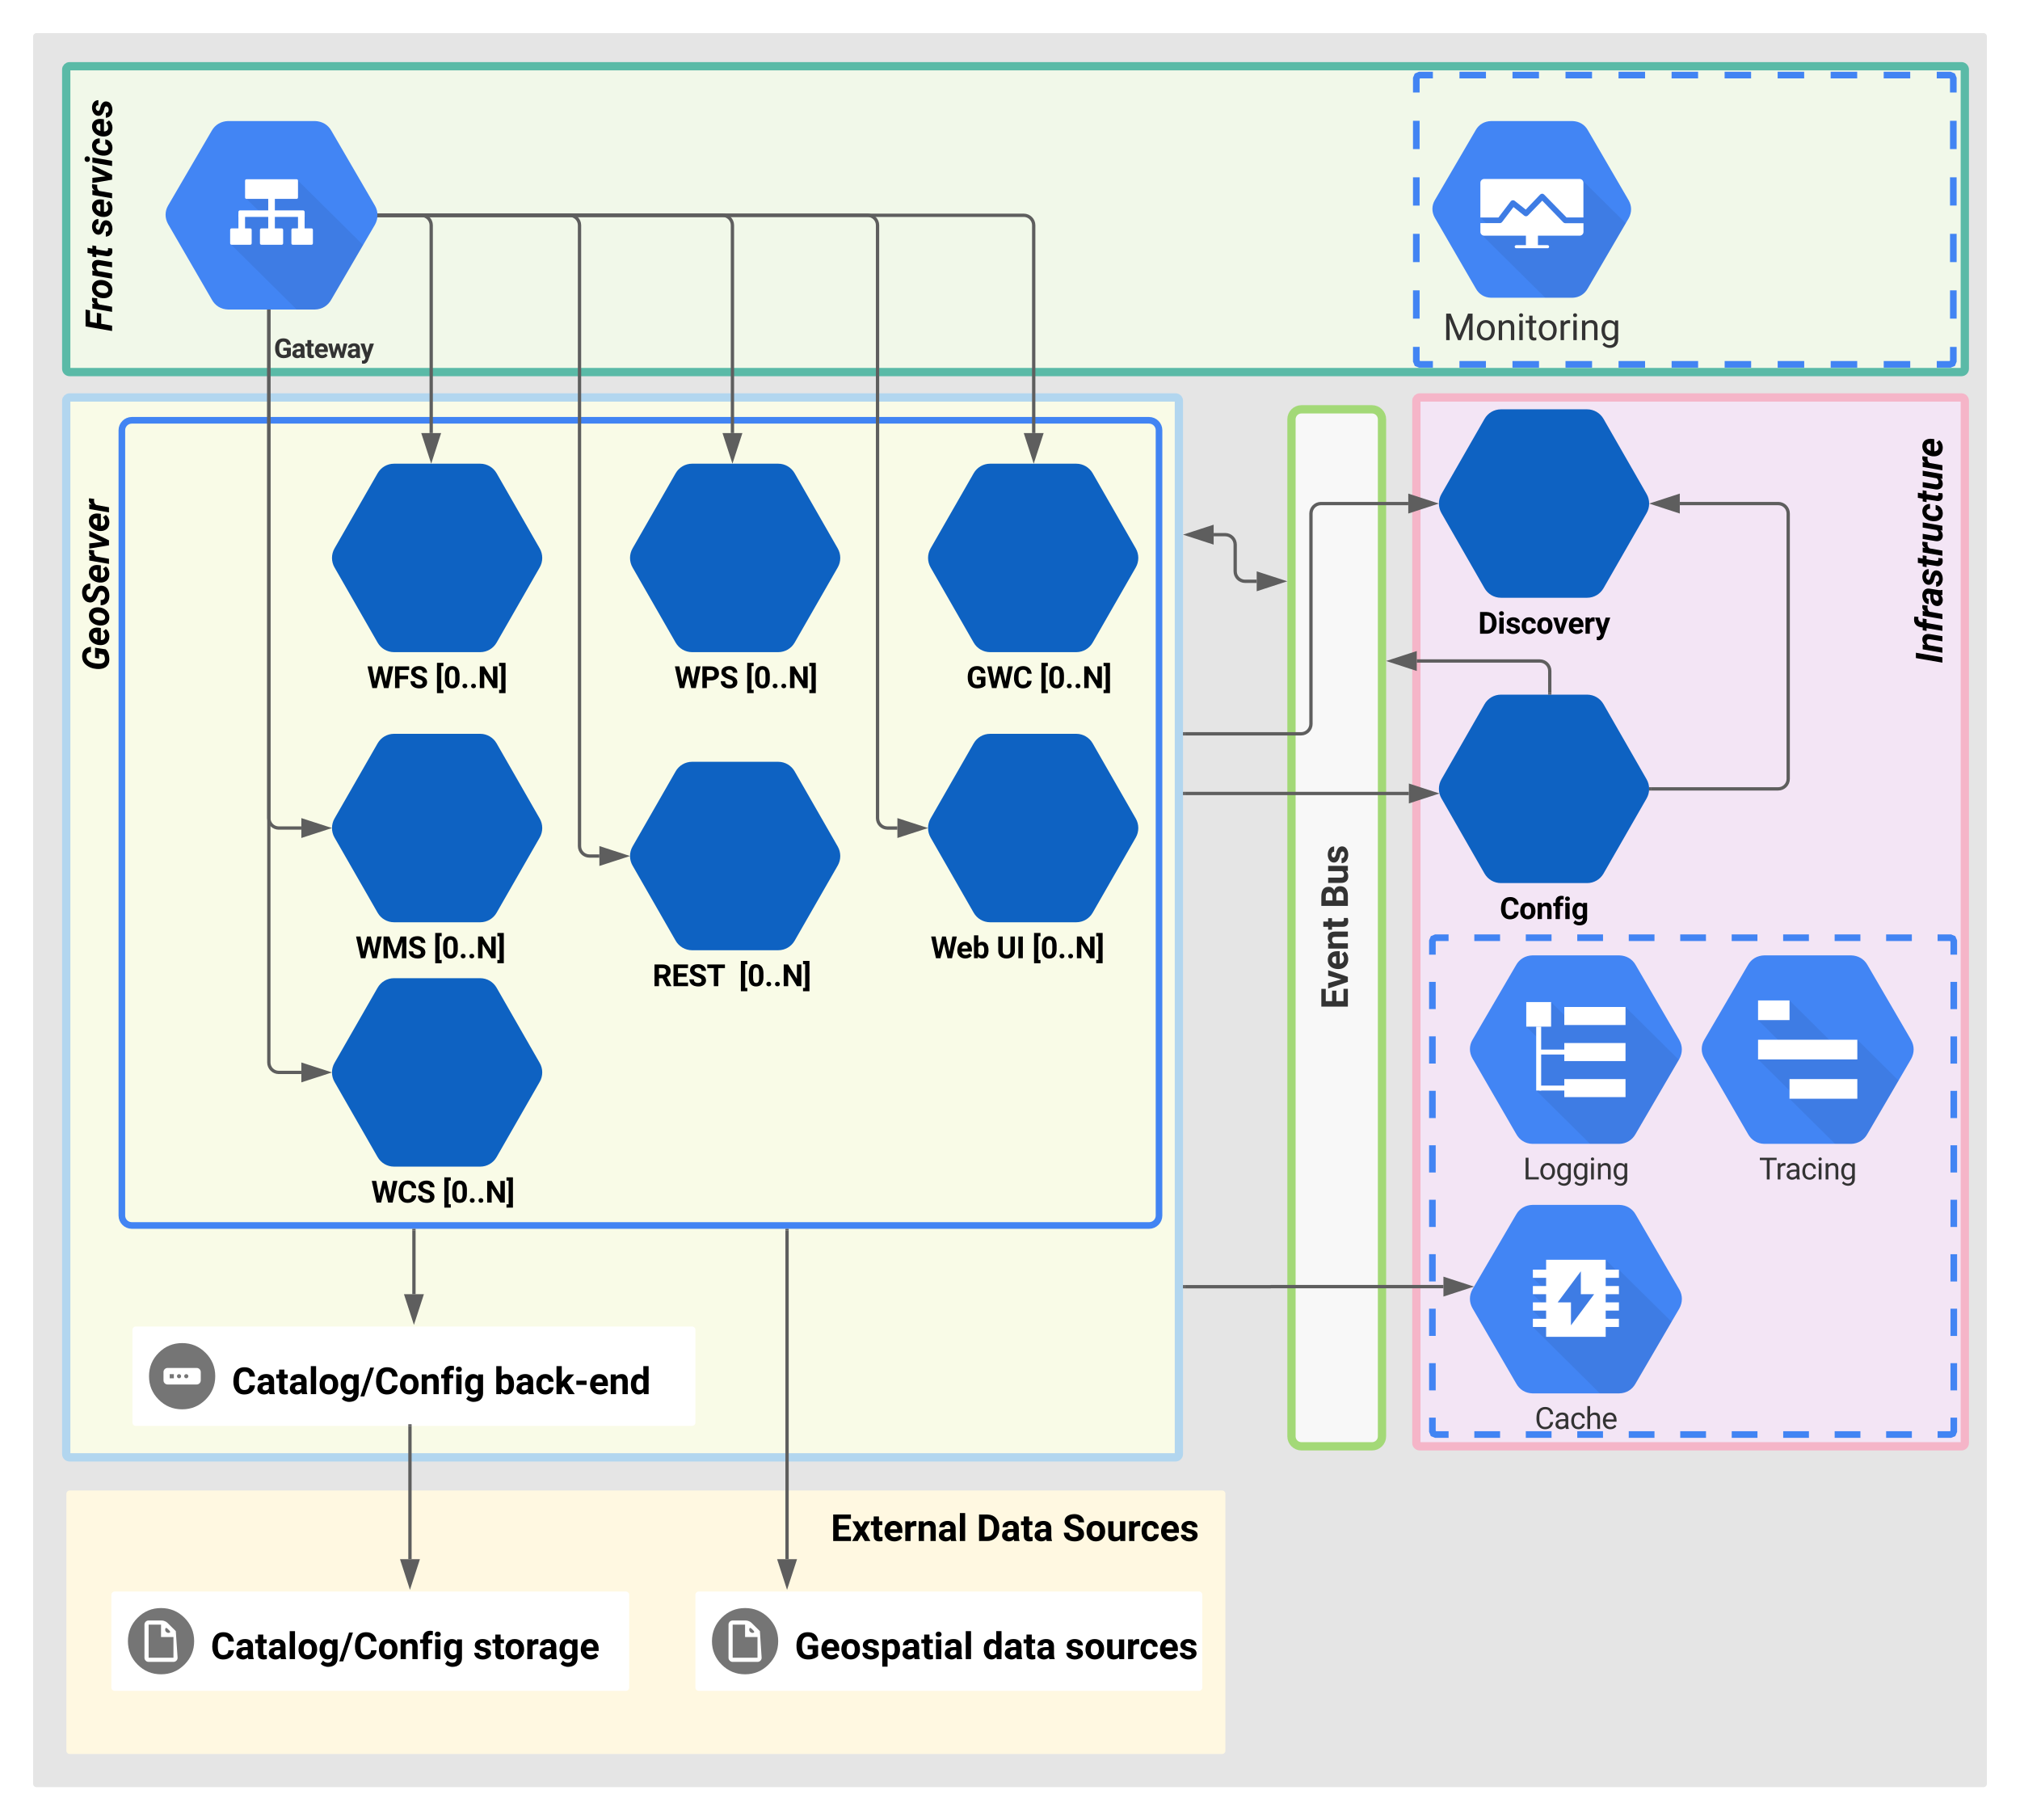 <svg xmlns="http://www.w3.org/2000/svg" xmlns:xlink="http://www.w3.org/1999/xlink" xmlns:lucid="lucid" width="1220" height="1099.13"><g transform="translate(20 19.126)" lucid:page-tab-id="0_0"><path d="M0 2.87c0-1.1.9-2 2-2h1176c1.1 0 2 .9 2 2V1058c0 1.1-.9 2-2 2H2c-1.1 0-2-.9-2-2z" fill="#e5e5e5"/><path d="M835.43 222.87c0-1.1.9-2 2-2h327.24c1.1 0 2 .9 2 2V852.2c0 1.1-.9 2-2 2H837.43c-1.1 0-2-.9-2-2z" stroke="#f5b5c8" stroke-width="5" fill="#f3e5f5"/><path d="M1125.32 232.67c0-3.32 2.68-6 6-6h29.35c3.3 0 6 2.68 6 6v161.65c0 3.32-2.7 6-6 6h-29.35c-3.32 0-6-2.68-6-6z" fill="#fff" fill-opacity="0"/><use xlink:href="#a" transform="matrix(-1.8369701987210297e-16,-1,1,-1.8369701987210297e-16,1130.316,395.323) translate(13.878 22.822)"/><path d="M20 22.87c0-1.1.9-2 2-2h1142.67c1.1 0 2 .9 2 2v180.67c0 1.1-.9 2-2 2H22c-1.1 0-2-.9-2-2z" stroke="#5abaa7" stroke-width="5" fill="#f1f8e9"/><path d="M835.43 28.2c0-1.1.9-2 2-2h320.32c1.1 0 2 .9 2 2v170.67c0 1.1-.9 2-2 2H837.43c-1.1 0-2-.9-2-2z" fill="#fff" fill-opacity="0"/><path d="M861.46 26.2h16m16.03 0h16m16.02 0h16.02m16 0h16.03m16.02 0h16m16.02 0h16m16.03 0h16.02m16 0h16.03m16 0h16.03m16.02 0h8l1.42.6.58 1.4v8.54m0 17.07v17.07m0 17.07V105m0 17.07v17.07m0 17.07v17.07m0 17.07v8.53l-.58 1.42-1.42.57h-8m-16.02 0h-16.02m-16 0h-16.02m-16 0h-16.03m-16.02 0h-16m-16.03 0h-16m-16.03 0h-16.02m-16 0H925.5m-16 0h-16.03m-16.03 0h-16m-16.03 0h-8l-1.42-.58-.6-1.43v-8.53m0-17.07V156.2m0-17.06v-17.07m0-17.06V87.95m0-17.07V53.8m0-17.06V28.2l.6-1.4 1.4-.6h8.02" stroke="#4284f3" stroke-width="4" fill="none"/><path d="M963.68 101.88l-24.72-42.46c-1.92-3.4-5.28-5.33-9.24-5.44h-49.2c-3.96.1-7.32 2.03-9.24 5.44l-24.72 42.35c-1.92 3.3-1.92 7.15 0 10.56L871.28 155c1.92 3.52 5.16 5.55 9.24 5.66h49.2c3.96-.1 7.32-2.14 9.24-5.66l24.72-42.35c1.92-3.52 1.92-7.36 0-10.77z" stroke="#000" stroke-opacity="0" fill="#4285f4"/><path d="M935.63 89.68L891.3 97.9l-17.2 14.27 5.63 5.6-5.1 4.62 38.62 38.23h16.5c3.95-.14 7.3-2.13 9.22-5.6l22.9-39.38z" stroke="#000" stroke-opacity="0" fill-opacity=".07"/><path d="M914.67 130.77h-18.93c-.52 0-.93-.42-.93-.93 0-.5.42-.93.94-.93h18.93c.52 0 .93.43.93.94 0 .5-.4.93-.93.93z" stroke="#000" stroke-opacity="0" fill="#fff"/><path d="M901.6 121.7h7.25v8.13h-7.25v-8.14z" stroke="#000" stroke-opacity="0" fill="#fff"/><path d="M925.4 115.66c-.5 0-.87-.17-1.25-.53l-12.7-13.08-8.6 8.9c-.6.65-1.6.7-2.3.14l-6.46-5.17-6.86 9c-.38.45-.8.68-1.37.68H874.1v5.3c0 1.27 1.06 2.28 2.3 2.28h57.65c1.24 0 2.3-1 2.3-2.28v-5.24z" stroke="#000" stroke-opacity="0" fill="#fff"/><path d="M885 112.2l7.4-9.74c.57-.75 1.62-.9 2.43-.33v.02l6.66 5.28 8.65-9.04c.37-.36.8-.55 1.24-.55.5 0 .92.2 1.24.54l13.5 13.8h10.2V91.22c0-1.25-1.05-2.28-2.3-2.28h-57.63c-1.24 0-2.3 1.03-2.3 2.28v20.98z" stroke="#000" stroke-opacity="0" fill="#fff"/><use xlink:href="#b" transform="matrix(1,0,0,1,845.117,165.657) translate(6.457 20.616)"/><path d="M206.46 105.07l-26.36-45.3c-2.05-3.63-5.64-5.68-9.86-5.8h-52.48c-4.22.12-7.8 2.17-9.86 5.8l-26.36 45.2c-2.05 3.5-2.05 7.6 0 11.25l26.36 45.52c2.05 3.75 5.5 5.92 9.86 6.03h52.48c4.22-.1 7.8-2.28 9.86-6.03l26.36-45.18c2.05-3.75 2.05-7.85 0-11.5z" stroke="#000" stroke-opacity="0" fill="#4285f4"/><path d="M159.64 89.56L134.4 97.3l-5.83 3.36 8.47 8.3-11.5.7.23 10.7-6.4 7.98 39.8 39.4h11.1c4.23-.16 7.82-2.27 9.9-6.02l19.1-32.9z" stroke="#000" stroke-opacity="0" fill-opacity=".07"/><path d="M142 99.98h4v21.5h-4V100zM124.94 109.87H128v12.86h-4V110.8c0-.52.43-.93.94-.93zM159.98 109.87h3.07c.5 0 .93.4.93.93v11.93h-4v-12.86z" stroke="#000" stroke-opacity="0" fill="#fff"/><path d="M125 107.9H163c.56 0 1 .43 1 .98v2.97H124v-2.97c0-.55.45-1 1-1zM128.97 89.1h30.05c.64 0 .96.32.96.96V100c0 .65-.32.97-.96.97h-30.05c-.64 0-.96-.32-.96-.96v-9.94c0-.64.33-.96.97-.96zM120 118.77h11.03c.65 0 .97.33.97.97v7.96c0 .64-.32.97-.97.97H120c-.66 0-1-.33-1-.97v-7.96c0-.64.34-.97 1-.97zM156.96 118.77H168c.65 0 .98.33.98.97v7.96c0 .64-.33.97-.98.97h-11.04c-.65 0-.97-.33-.97-.97v-7.96c0-.64.3-.97.96-.97zM138 118.77H150c.67 0 1 .34 1 1v7.9c0 .66-.33 1-1 1H138c-.66 0-1-.34-1-1v-7.9c0-.66.34-1 1-1z" stroke="#000" stroke-opacity="0" fill="#fff"/><use xlink:href="#c" transform="matrix(1,0,0,1,80,172.769) translate(61.531 20.616)"/><use xlink:href="#d" transform="matrix(1,0,0,1,80,172.769) translate(65.404 20.616)"/><path d="M20 222.87c0-1.1.9-2 2-2h668c1.1 0 2 .9 2 2v636c0 1.1-.9 2-2 2H22c-1.1 0-2-.9-2-2z" stroke="#b2d6ef" stroke-width="5" fill="#f9fbe7"/><path d="M20 226.87c0-3.3 2.7-6 6-6h14.15c3.3 0 6 2.7 6 6v214.78c0 3.3-2.7 6-6 6H26c-3.3 0-6-2.7-6-6z" stroke="#000" stroke-opacity="0" stroke-width="3" fill="#fff" fill-opacity="0"/><use xlink:href="#e" transform="matrix(-1.8369701987210297e-16,-1,1,-1.8369701987210297e-16,25,442.646) translate(56.619 20.822)"/><path d="M53.6 240.66c0-3.3 2.7-6 6-6H674c3.3 0 6 2.7 6 6v474.2c0 3.33-2.7 6-6 6H59.6c-3.3 0-6-2.67-6-6z" stroke="#4284f3" stroke-width="4" fill-opacity="0"/><path d="M208.96 110.87H324c3.3 0 6 2.7 6 6v374.9c0 3.3 2.7 6 6 6h6" stroke="#5e5e5e" stroke-width="2" fill="none"/><path d="M208.98 111.87h-1.13l.15-1.37-.1-.63h1.08z" fill="#5e5e5e"/><path d="M357.28 497.77L343 502.4v-9.27z" stroke="#5e5e5e" stroke-width="2" fill="#5e5e5e"/><path d="M760 234.04c0-3.3 2.7-6 6-6h42.67c3.3 0 6 2.7 6 6V848.2c0 3.32-2.7 6-6 6H766c-3.3 0-6-2.68-6-6z" stroke="#a3d977" stroke-width="5" fill="#fff" fill-opacity=".75"/><use xlink:href="#f" transform="matrix(-1.8369701987210297e-16,-1,1,-1.8369701987210297e-16,765,849.208) translate(259.075 29.054)"/><use xlink:href="#g" transform="matrix(-1.8369701987210297e-16,-1,1,-1.8369701987210297e-16,765,849.208) translate(319.882 29.054)"/><path d="M20 26.87c0-3.3 2.7-6 6-6h28c3.3 0 6 2.7 6 6v168c0 3.32-2.7 6-6 6H26c-3.3 0-6-2.68-6-6z" stroke="#000" stroke-opacity="0" stroke-width="3" fill="#fff" fill-opacity="0"/><use xlink:href="#h" transform="matrix(-1.8369701987210297e-16,-1,1,-1.8369701987210297e-16,25,195.874) translate(14.899 22.697)"/><use xlink:href="#i" transform="matrix(-1.8369701987210297e-16,-1,1,-1.8369701987210297e-16,25,195.874) translate(72.03 22.697)"/><path d="M230 723.87v38.5" stroke="#5e5e5e" stroke-width="2" fill="none"/><path d="M231 723.9h-2v-1.03h2z" fill="#5e5e5e"/><path d="M230 777.64l-4.64-14.27h9.28z" stroke="#5e5e5e" stroke-width="2" fill="#5e5e5e"/><path d="M182.04 323.52c-2.04-3.55-2.04-7.95 0-11.5l26.03-45.4c2.04-3.55 5.8-5.75 9.88-5.75h52.1c4.08 0 7.83 2.2 9.88 5.75l26.03 45.4c2.04 3.55 2.04 7.95 0 11.5l-26.03 45.4c-2.04 3.55-5.8 5.74-9.88 5.74h-52.1c-4.08 0-7.84-2.2-9.88-5.74zm0 0" fill="#0e62c2"/><use xlink:href="#j" transform="matrix(1,0,0,1,180,379.664) translate(21.676 16.699)"/><use xlink:href="#k" transform="matrix(1,0,0,1,180,379.664) translate(62.827 16.699)"/><path d="M182.04 486.62c-2.04-3.55-2.04-7.94 0-11.5l26.03-45.4c2.04-3.54 5.8-5.74 9.88-5.74h52.1c4.08 0 7.83 2.2 9.88 5.75l26.03 45.4c2.04 3.55 2.04 7.94 0 11.5l-26.03 45.4c-2.04 3.54-5.8 5.74-9.88 5.74h-52.1c-4.08 0-7.84-2.2-9.88-5.75zm0 0" fill="#0e62c2"/><use xlink:href="#l" transform="matrix(1,0,0,1,180,542.769) translate(14.723 16.699)"/><use xlink:href="#k" transform="matrix(1,0,0,1,180,542.769) translate(61.78 16.699)"/><path d="M182.04 634.18c-2.04-3.55-2.04-7.94 0-11.5l26.03-45.4c2.04-3.54 5.8-5.74 9.88-5.74h52.1c4.08 0 7.83 2.2 9.88 5.75l26.03 45.4c2.04 3.54 2.04 7.93 0 11.48l-26.03 45.4c-2.04 3.55-5.8 5.75-9.88 5.75h-52.1c-4.08 0-7.84-2.2-9.88-5.75zm0 0" fill="#0e62c2"/><use xlink:href="#m" transform="matrix(1,0,0,1,180,690.331) translate(24.218 16.699)"/><use xlink:href="#k" transform="matrix(1,0,0,1,180,690.331) translate(67.285 16.699)"/><path d="M362.04 323.52c-2.04-3.55-2.04-7.95 0-11.5l26.03-45.4c2.04-3.55 5.8-5.75 9.88-5.75h52.1c4.08 0 7.83 2.2 9.88 5.75l26.03 45.4c2.04 3.55 2.04 7.95 0 11.5l-26.03 45.4c-2.04 3.55-5.8 5.74-9.88 5.74h-52.1c-4.08 0-7.84-2.2-9.88-5.74zm0 0" fill="#0e62c2"/><use xlink:href="#n" transform="matrix(1,0,0,1,360,379.664) translate(27.302 16.699)"/><use xlink:href="#k" transform="matrix(1,0,0,1,360,379.664) translate(70.201 16.699)"/><path d="M542.04 486.62c-2.04-3.55-2.04-7.94 0-11.5l26.03-45.4c2.04-3.54 5.8-5.74 9.88-5.74h52.1c4.08 0 7.83 2.2 9.88 5.75l26.03 45.4c2.04 3.55 2.04 7.94 0 11.5l-26.03 45.4c-2.04 3.54-5.8 5.74-9.88 5.74h-52.1c-4.08 0-7.84-2.2-9.88-5.75zm0 0" fill="#0e62c2"/><use xlink:href="#o" transform="matrix(1,0,0,1,540,542.769) translate(2.056 16.699)"/><use xlink:href="#p" transform="matrix(1,0,0,1,540,542.769) translate(41.87 16.699)"/><use xlink:href="#q" transform="matrix(1,0,0,1,540,542.769) translate(63.447 16.699)"/><path d="M362.04 503.52c-2.04-3.55-2.04-7.95 0-11.5l26.03-45.4c2.04-3.55 5.8-5.75 9.88-5.75h52.1c4.08 0 7.83 2.2 9.88 5.75l26.03 45.4c2.04 3.55 2.04 7.95 0 11.5l-26.03 45.4c-2.04 3.55-5.8 5.74-9.88 5.74h-52.1c-4.08 0-7.84-2.2-9.88-5.74zm0 0" fill="#0e62c2"/><use xlink:href="#r" transform="matrix(1,0,0,1,360,559.664) translate(14.126 16.699)"/><use xlink:href="#k" transform="matrix(1,0,0,1,360,559.664) translate(66.377 16.699)"/><path d="M542.04 323.52c-2.04-3.55-2.04-7.95 0-11.5l26.03-45.4c2.04-3.55 5.8-5.75 9.88-5.75h52.1c4.08 0 7.83 2.2 9.88 5.75l26.03 45.4c2.04 3.55 2.04 7.95 0 11.5l-26.03 45.4c-2.04 3.55-5.8 5.74-9.88 5.74h-52.1c-4.08 0-7.84-2.2-9.88-5.74zm0 0" fill="#0e62c2"/><use xlink:href="#s" transform="matrix(1,0,0,1,540,379.664) translate(23.621 16.699)"/><use xlink:href="#k" transform="matrix(1,0,0,1,540,379.664) translate(67.882 16.699)"/><path d="M208.96 110.87h25.47c3.3 0 6 2.7 6 6v125.5" stroke="#5e5e5e" stroke-width="2" fill="none"/><path d="M208.98 111.87h-1.13l.15-1.37-.1-.63h1.08z" fill="#5e5e5e"/><path d="M240.43 257.64l-4.64-14.27h9.26z" stroke="#5e5e5e" stroke-width="2" fill="#5e5e5e"/><path d="M208.96 110.87h207.4c3.33 0 6 2.7 6 6v125.5" stroke="#5e5e5e" stroke-width="2" fill="none"/><path d="M208.98 111.87h-1.13l.15-1.37-.1-.63h1.08z" fill="#5e5e5e"/><path d="M422.37 257.64l-4.63-14.27H427z" stroke="#5e5e5e" stroke-width="2" fill="#5e5e5e"/><path d="M142.37 168.77v306.1c0 3.32 2.7 6 6 6H162" stroke="#5e5e5e" stroke-width="2" fill="none"/><path d="M143.37 168.8h-2v-1.03h2z" fill="#5e5e5e"/><path d="M177.28 480.87L163 485.5v-9.26z" stroke="#5e5e5e" stroke-width="2" fill="#5e5e5e"/><path d="M142.37 168.77v453.67c0 3.3 2.7 6 6 6H162" stroke="#5e5e5e" stroke-width="2" fill="none"/><path d="M143.37 168.8h-2v-1.03h2z" fill="#5e5e5e"/><path d="M177.28 628.44L163 633.07v-9.27z" stroke="#5e5e5e" stroke-width="2" fill="#5e5e5e"/><path d="M208.96 110.87H504c3.3 0 6 2.7 6 6v358c0 3.32 2.7 6 6 6h6" stroke="#5e5e5e" stroke-width="2" fill="none"/><path d="M208.98 111.87h-1.13l.15-1.37-.1-.63h1.08z" fill="#5e5e5e"/><path d="M537.28 480.87L523 485.5v-9.26z" stroke="#5e5e5e" stroke-width="2" fill="#5e5e5e"/><path d="M208.96 110.87h389.36c3.3 0 6 2.7 6 6v125.5" stroke="#5e5e5e" stroke-width="2" fill="none"/><path d="M208.98 111.87h-1.13l.15-1.37-.1-.63h1.08z" fill="#5e5e5e"/><path d="M604.32 257.64l-4.64-14.27h9.27z" stroke="#5e5e5e" stroke-width="2" fill="#5e5e5e"/><path d="M994.25 608.86l-26.37-45.3c-2.05-3.63-5.63-5.68-9.86-5.8h-52.48c-4.22.12-7.8 2.17-9.85 5.8l-26.38 45.2c-2.05 3.5-2.05 7.6 0 11.25l26.37 45.53c2.04 3.75 5.5 5.92 9.84 6.03h52.48c4.23-.1 7.8-2.28 9.86-6.03l26.37-45.18c2.05-3.75 2.05-7.85 0-11.5z" stroke="#000" stroke-opacity="0" fill="#4285f4"/><path d="M961.76 588.96l-17.6 7.87h-16.4l-10.95-10.87-6.8 10.87h-.2l-8 3.94 7.64 7.6-1.65 31 32.5 32.16h17.77c4.24-.17 7.83-2.3 9.86-6l25.97-44.74z" stroke="#000" stroke-opacity="0" fill-opacity=".07"/><path d="M924.78 588.93h36.97v10.88h-36.97v-10.87zM909.8 614.65h15.98v2.97h-16v-2.97z" stroke="#000" stroke-opacity="0" fill="#fff"/><path d="M924.78 610.7h36.97v10.87h-36.97V610.7zM909.8 636.4h15.98v2.98h-16v-2.97z" stroke="#000" stroke-opacity="0" fill="#fff"/><path d="M907.8 600.8h3v38.58h-3V600.8z" stroke="#000" stroke-opacity="0" fill="#fff"/><path d="M901.8 585.96h15v14.84h-15v-14.84zM924.78 632.46h36.97v10.88h-36.97v-10.88z" stroke="#000" stroke-opacity="0" fill="#fff"/><use xlink:href="#t" transform="matrix(1,0,0,1,867.783,676.559) translate(32.125 16.493)"/><path d="M1134.25 608.86l-26.37-45.3c-2.05-3.63-5.63-5.68-9.86-5.8h-52.48c-4.22.12-7.8 2.17-9.85 5.8l-26.38 45.2c-2.05 3.5-2.05 7.6 0 11.25l26.37 45.53c2.04 3.75 5.5 5.92 9.84 6.03h52.48c4.23-.1 7.8-2.28 9.86-6.03l26.37-45.18c2.05-3.75 2.05-7.85 0-11.5z" stroke="#000" stroke-opacity="0" fill="#4285f4"/><path d="M1107.88 665.56l18.75-32.2-24.86-24.67-10.86 6.13-30.1-29.86-19 11.86 18.66 18.52-18.66 5.2 22.4 22.16-3.4 1.65 27.48 27.18h9.76c4.24-.17 7.8-2.34 9.84-5.97z" stroke="#000" stroke-opacity="0" fill-opacity=".07"/><path d="M1041.8 608.7h59.95v11.88h-59.95V608.7zM1060.8 632.46h40.95v11.87h-40.96v-11.87zM1041.8 584.97h19v11.87h-19v-11.87z" stroke="#000" stroke-opacity="0" fill="#fff"/><use xlink:href="#u" transform="matrix(1,0,0,1,1007.783,676.559) translate(34.651 16.493)"/><path d="M850.57 290.7c-2.04-3.56-2.04-7.96 0-11.5l26.03-45.4c2.04-3.56 5.8-5.76 9.9-5.76h52.08c4.08 0 7.83 2.2 9.88 5.75l26.04 45.4c2.03 3.54 2.03 7.94 0 11.5l-26.04 45.4c-2.03 3.54-5.8 5.73-9.88 5.73h-52.1c-4.08 0-7.84-2.2-9.88-5.74zm0 0" fill="#0e62c2"/><use xlink:href="#v" transform="matrix(1,0,0,1,848.533,346.835) translate(24.186 16.699)"/><path d="M850.57 462.96c-2.04-3.55-2.04-7.94 0-11.5l26.03-45.4c2.04-3.54 5.8-5.74 9.9-5.74h52.08c4.08 0 7.83 2.2 9.88 5.75l26.04 45.4c2.03 3.55 2.03 7.94 0 11.5l-26.04 45.4c-2.03 3.55-5.8 5.74-9.88 5.74h-52.1c-4.08 0-7.84-2.18-9.88-5.73zm0 0" fill="#0e62c2"/><use xlink:href="#w" transform="matrix(1,0,0,1,848.533,519.113) translate(37.233 16.699)"/><path d="M994.25 759.53l-26.37-45.3c-2.05-3.63-5.63-5.68-9.86-5.8h-52.48c-4.22.12-7.8 2.17-9.85 5.8l-26.38 45.18c-2.05 3.66-2.05 7.75 0 11.4l26.37 45.4c2.04 3.75 5.5 5.9 9.84 6.03h52.48c4.36-.12 7.8-2.28 9.86-6.04L994.25 771c2.05-3.75 2.05-7.85 0-11.5z" stroke="#000" stroke-opacity="0" fill="#4285f4"/><path d="M989.55 779l-31.83-31.45h-1.92l-6.03-5.97-43.97 10.9 5.03 4.9-5.03 5 5.03 4.93-5.03 4.93 6.03 5.97-6.03 3.95 40.45 40.08h11.8c4.28-.17 7.8-2.34 9.9-5.97z" stroke="#000" stroke-opacity="0" fill-opacity=".07"/><path d="M905.8 747.52h9v4.95h-9v-4.95zM905.8 757.42h9v4.94h-9v-4.94zM905.8 767.3h9v4.96h-9v-4.95zM905.8 777.2h9v4.95h-9v-4.95zM948.77 747.52h9v4.95h-9v-4.95zM948.77 757.42h9v4.94h-9v-4.94zM948.77 767.3h9v4.96h-9v-4.95zM948.77 777.2h9v4.95h-9v-4.95z" stroke="#000" stroke-opacity="0" fill="#fff"/><path d="M913.8 741.58v46.5h35.97v-46.5zm15 39.58V767.3h-8.03l14-18.8v13.87h8.02z" stroke="#000" stroke-opacity="0" fill="#fff"/><use xlink:href="#x" transform="matrix(1,0,0,1,867.783,827.226) translate(39.122 16.493)"/><path d="M845.12 549.1c0-1.1.9-2 2-2H1158c1.1 0 2 .9 2 2v296c0 1.1-.9 2-2 2H847.12c-1.1 0-2-.9-2-2z" fill="#fff" fill-opacity="0"/><path d="M870.43 547.1h15.55m15.54 0h15.55m15.54 0h15.55m15.55 0h15.54m15.55 0h15.53m15.54 0h15.55m15.54 0h15.55m15.55 0h15.55m15.54 0h15.54m15.55 0h7.77l1.4.6.6 1.4v8.22m0 16.45v16.44m0 16.46v16.44m0 16.45V656m0 16.44v16.44m0 16.44v16.45m0 16.44v16.46m0 16.44v16.45m0 16.44v16.44m0 16.44v8.22l-.6 1.42-1.4.58h-7.77m-15.55 0h-15.54m-15.54 0h-15.55m-15.54 0h-15.54m-15.54 0h-15.55m-15.54 0H994.8m-15.56 0H963.7m-15.55 0H932.6m-15.53 0h-15.55m-15.54 0h-15.55m-15.54 0h-7.78l-1.42-.58-.58-1.42v-8.22m0-16.44V804m0-16.45V771.1m0-16.44V738.2m0-16.43v-16.45m0-16.44v-16.44m0-16.45v-16.45m0-16.45v-16.44m0-16.45v-16.43m0-16.45v-8.22l.58-1.4 1.42-.6h7.77" stroke="#4284f3" stroke-width="4" fill="none"/><path d="M695.5 757.83h51.97c.02 0 .03 0 .03-.03 0-.02 0-.03.03-.03h104.25" stroke="#5e5e5e" stroke-width="2" fill="none"/><path d="M695.53 758.83h-1.03v-2h1.03z" fill="#5e5e5e"/><path d="M867.04 757.77l-14.26 4.63v-9.27z" stroke="#5e5e5e" stroke-width="2" fill="#5e5e5e"/><g filter="url(#y)"><path d="M60 782.87c0-1.1.9-2 2-2h336c1.1 0 2 .9 2 2v56c0 1.1-.9 2-2 2H62c-1.1 0-2-.9-2-2z" fill="#fff"/><path d="M82.5 809.63H85v2.5h-2.5zM86.88 810.88c0-.7.56-1.25 1.25-1.25.7 0 1.25.56 1.25 1.25 0 .7-.56 1.25-1.25 1.25-.7 0-1.25-.56-1.25-1.25z" fill="#757575"/><path d="M90 790.87c-5.52 0-10.24 1.96-14.14 5.86-3.9 3.9-5.86 8.62-5.86 14.14 0 5.53 1.95 10.24 5.86 14.15 3.9 3.9 8.62 5.85 14.14 5.85 5.52 0 10.24-1.95 14.14-5.85 3.9-3.9 5.86-8.62 5.86-14.15 0-5.52-1.95-10.24-5.86-14.14-3.9-3.9-8.62-5.86-14.14-5.86zm11.25 22.5c0 .7-.25 1.28-.73 1.77-.5.5-1.08.73-1.77.73h-17.5c-.7 0-1.28-.24-1.77-.73-.48-.5-.73-1.07-.73-1.77v-5c0-.7.25-1.28.73-1.76.5-.48 1.08-.73 1.77-.73h17.5c.7 0 1.28.25 1.77.74.48.5.73 1.08.73 1.77z" fill="#757575"/><path d="M91.25 810.88c0-.7.56-1.25 1.25-1.25.7 0 1.25.56 1.25 1.25 0 .7-.56 1.25-1.25 1.25-.7 0-1.25-.56-1.25-1.25z" fill="#757575"/><use xlink:href="#z" transform="matrix(1,0,0,1,120,800.874) translate(0 20.822)"/><use xlink:href="#A" transform="matrix(1,0,0,1,120,800.874) translate(158.514 20.822)"/></g><path d="M20.1 882.87c0-1.1.9-2 2-2h696c1.1 0 2 .9 2 2V1038c0 1.1-.9 2-2 2h-696c-1.1 0-2-.9-2-2z" fill="#fff8e1"/><use xlink:href="#B" transform="matrix(1,0,0,1,36.102,896.874) translate(445.682 14.52)"/><use xlink:href="#C" transform="matrix(1,0,0,1,36.102,896.874) translate(533.772 14.52)"/><use xlink:href="#D" transform="matrix(1,0,0,1,36.102,896.874) translate(585.598 14.52)"/><g filter="url(#E)"><path d="M47.26 942.87c0-1.1.9-2 2-2H358c1.1 0 2 .9 2 2v56c0 1.1-.9 2-2 2H49.26c-1.1 0-2-.9-2-2z" fill="#fff"/><path d="M77.26 960.87h-7.5v20h15v-12.5h-7.5z" fill="#757575"/><path d="M79.76 963.9c0 1.1.9 1.97 1.98 1.97 1.1 0 1.36-.62.58-1.4l-1.16-1.16c-.77-.76-1.4-.5-1.4.6z" fill="#757575"/><path d="M77.26 950.87c-5.52 0-10.24 1.96-14.14 5.86-3.9 3.9-5.86 8.62-5.86 14.14 0 5.53 1.95 10.24 5.86 14.15 3.9 3.9 8.62 5.85 14.14 5.85 5.52 0 10.24-1.95 14.14-5.85 3.9-3.9 5.86-8.62 5.86-14.15 0-5.52-1.95-10.24-5.86-14.14-3.9-3.9-8.62-5.86-14.14-5.86zm10 30c0 .7-.24 1.28-.73 1.77-.5.5-1.08.73-1.77.73h-15c-.7 0-1.28-.24-1.77-.73-.5-.5-.74-1.07-.74-1.77v-20c0-.7.24-1.28.73-1.76.48-.48 1.07-.73 1.76-.73h8c1.1 0 2.63.64 3.4 1.42l4.7 4.66c.77.78.9.67.3-.25z" fill="#757575"/><use xlink:href="#z" transform="matrix(1,0,0,1,107.26,960.874) translate(0 20.822)"/><use xlink:href="#F" transform="matrix(1,0,0,1,107.26,960.874) translate(158.514 20.822)"/></g><g filter="url(#G)"><path d="M400 942.87c0-1.1.9-2 2-2h302.15c1.1 0 2 .9 2 2v56c0 1.1-.9 2-2 2H402c-1.1 0-2-.9-2-2z" fill="#fff"/><path d="M430 960.87h-7.5v20h15v-12.5H430z" fill="#757575"/><path d="M432.5 963.9c0 1.1.9 1.97 1.98 1.97 1.1 0 1.36-.62.58-1.4l-1.16-1.16c-.77-.76-1.4-.5-1.4.6z" fill="#757575"/><path d="M430 950.87c-5.52 0-10.24 1.96-14.14 5.86-3.9 3.9-5.86 8.62-5.86 14.14 0 5.53 1.95 10.24 5.86 14.15 3.9 3.9 8.62 5.85 14.14 5.85 5.52 0 10.24-1.95 14.14-5.85 3.9-3.9 5.86-8.62 5.86-14.15 0-5.52-1.95-10.24-5.86-14.14-3.9-3.9-8.62-5.86-14.14-5.86zm10 30c0 .7-.24 1.28-.73 1.77-.5.5-1.08.73-1.77.73h-15c-.7 0-1.28-.24-1.77-.73-.5-.5-.73-1.07-.73-1.77v-20c0-.7.24-1.28.73-1.76.5-.48 1.08-.73 1.77-.73h8c1.1 0 2.63.64 3.4 1.42l4.7 4.66c.77.78.9.67.3-.25z" fill="#757575"/><use xlink:href="#H" transform="matrix(1,0,0,1,460,960.874) translate(0 20.822)"/><use xlink:href="#I" transform="matrix(1,0,0,1,460,960.874) translate(113.428 20.822)"/><use xlink:href="#J" transform="matrix(1,0,0,1,460,960.874) translate(163.314 20.822)"/></g><path d="M455.35 723.87v198.5" stroke="#5e5e5e" stroke-width="2" fill="none"/><path d="M456.35 723.9h-2v-1.03h2z" fill="#5e5e5e"/><path d="M455.35 937.64l-4.63-14.27H460z" stroke="#5e5e5e" stroke-width="2" fill="#5e5e5e"/><path d="M227.6 841.87v80.5" stroke="#5e5e5e" stroke-width="2" fill="none"/><path d="M228.6 841.9h-2v-1.03h2z" fill="#5e5e5e"/><path d="M227.6 937.64l-4.63-14.27h9.27z" stroke="#5e5e5e" stroke-width="2" fill="#5e5e5e"/><path d="M713 303.72h7c3.3 0 6 2.7 6 6v16.16c0 3.32 2.7 6 6 6h7" stroke="#5e5e5e" stroke-width="2" fill="none"/><path d="M697.74 303.72l14.26-4.64v9.28zM754.26 331.88L740 336.52v-9.27z" stroke="#5e5e5e" stroke-width="2" fill="#5e5e5e"/><path d="M977.02 457.22H1054c3.3 0 6-2.7 6-6V290.94c0-3.3-2.7-6-6-6h-59.48" stroke="#5e5e5e" stroke-width="2" fill="none"/><path d="M977.05 458.22h-1.16l.12-.97-.13-1.03h1.15z" fill="#5e5e5e"/><path d="M979.26 284.94l14.26-4.64v9.28z" stroke="#5e5e5e" stroke-width="2" fill="#5e5e5e"/><path d="M695.5 423.98h70.27c3.32 0 6-2.7 6-6V290.94c0-3.3 2.7-6 6-6h52.77" stroke="#5e5e5e" stroke-width="2" fill="none"/><path d="M695.53 424.98h-1.03v-2h1.03z" fill="#5e5e5e"/><path d="M845.8 284.94l-14.26 4.64v-9.28z" stroke="#5e5e5e" stroke-width="2" fill="#5e5e5e"/><path d="M695.5 460h135.4" stroke="#5e5e5e" stroke-width="2" fill="none"/><path d="M695.53 461h-1.03v-2h1.03z" fill="#5e5e5e"/><path d="M846.17 460l-14.27 4.64v-9.28z" stroke="#5e5e5e" stroke-width="2" fill="#5e5e5e"/><path d="M916 399.32V386c0-3.3-2.7-6-6-6h-74.33" stroke="#5e5e5e" stroke-width="2" fill="none"/><path d="M917 400.32h-2v-1.02h2z" fill="#5e5e5e"/><path d="M820.4 380l14.27-4.64v9.28z" stroke="#5e5e5e" stroke-width="2" fill="#5e5e5e"/><defs><path d="M333 0H40l252-1456h293" id="K"/><path d="M449-1083l-24 128c87-101 192-150 315-147 216 5 318 177 279 414L905 0H623l116-691c16-108-24-174-126-176-74-1-140 32-199 103L279 0H-3l188-1082" id="L"/><path d="M79 0l151-870H74l37-212 156-1c13-165 53-294 155-379 113-94 269-119 446-76l-25 225c-137-40-264 20-278 143l-15 88h209l-37 212H514L363 0H79" id="M"/><path d="M744-811c-150-29-255 1-334 103L285 0H3l188-1082 265-1-26 132c92-129 188-180 350-139" id="N"/><path d="M629 0c-9-27-12-60-11-98C485 50 246 61 106-72c-63-60-91-135-87-224 13-257 242-368 528-366l132 2c17-63 32-161-19-202-49-39-144-32-192 6-30 24-50 56-59 99l-283 1c7-217 237-346 477-346 228 0 412 152 375 381l-83 518c-7 62-8 138 12 184l-1 19H629zM412-199c81 2 152-33 213-106l35-187c-183-10-329 22-354 175-12 72 38 117 106 118" id="O"/><path d="M441-187c96 2 175-42 189-118 11-53-26-94-111-116l-91-23c-215-59-318-164-314-314 5-210 225-344 450-344 228 0 410 131 411 350l-280-1c1-93-45-140-138-141-86-1-156 50-174 122-16 64 71 103 161 122 160 35 255 75 324 181 63 97 40 247-30 331C759-44 600 20 431 20 206 20 8-127 9-346l266 2c3 103 58 156 166 157" id="P"/><path d="M575-1348l-47 266h180l-37 212H491l-92 542c-6 72 5 105 76 107 11 1 39-1 86-5L541-5C413 37 239 23 172-69c-42-59-72-134-56-230l93-571H56l37-212h153l46-266h283" id="Q"/><path d="M673-112C593-22 494 21 375 20 162 19 39-156 77-382l117-700h282L357-379c-13 97 22 165 110 165 87 0 160-31 217-101l135-767h284L915 0H652" id="R"/><path d="M477-212c109 0 179-69 198-161l265-1C918-130 729 21 470 21 181 21 20-219 51-535c31-314 228-571 551-567 241 3 402 177 396 424H735c0-112-48-187-152-191-135-5-214 95-245 295-27 170-18 362 139 362" id="S"/><path d="M340-447c-8 135 73 231 201 233 103 2 193-37 270-119l129 160C868-58 700 25 517 20 208 12 29-210 63-541c22-216 137-405 290-493 81-47 170-68 268-68 279 0 436 237 398 532l-16 123H340zm366-389c-67-51-176-40-238 16-39 35-76 93-108 177h388c21-73 4-158-42-193" id="T"/><g id="a"><use transform="matrix(0.011,0,0,0.011,0,0)" xlink:href="#K"/><use transform="matrix(0.011,0,0,0.011,6.455,0)" xlink:href="#L"/><use transform="matrix(0.011,0,0,0.011,18.762,0)" xlink:href="#M"/><use transform="matrix(0.011,0,0,0.011,26.675,0)" xlink:href="#N"/><use transform="matrix(0.011,0,0,0.011,34.401,0)" xlink:href="#O"/><use transform="matrix(0.011,0,0,0.011,46.182,0)" xlink:href="#P"/><use transform="matrix(0.011,0,0,0.011,57.481,0)" xlink:href="#Q"/><use transform="matrix(0.011,0,0,0.011,64.944,0)" xlink:href="#N"/><use transform="matrix(0.011,0,0,0.011,72.999,0)" xlink:href="#R"/><use transform="matrix(0.011,0,0,0.011,85.295,0)" xlink:href="#S"/><use transform="matrix(0.011,0,0,0.011,96.759,0)" xlink:href="#Q"/><use transform="matrix(0.011,0,0,0.011,104.222,0)" xlink:href="#R"/><use transform="matrix(0.011,0,0,0.011,116.518,0)" xlink:href="#N"/><use transform="matrix(0.011,0,0,0.011,124.365,0)" xlink:href="#T"/></g><path fill="#333" d="M417-1456L893-268l476-1188h249V0h-192c-4-403 4-794 18-1179L966 0H819L342-1176c15 384 23 773 19 1176H169v-1456h248" id="U"/><path fill="#333" d="M584 20C278 26 81-227 91-551c10-320 175-545 491-551 308-5 503 247 494 573-9 322-175 543-492 549zm-2-970c-208 0-305 185-305 421 0 216 106 398 307 398 211 0 307-186 307-420 0-214-109-399-309-399" id="V"/><path fill="#333" d="M589-945c-131 0-219 81-264 174V0H140v-1082h175l6 136c83-104 191-156 324-156 229 0 346 129 346 387V0H806v-716c-2-153-65-229-217-229" id="W"/><path fill="#333" d="M341 0H156v-1082h185V0zm-91-1264c-68 0-108-42-109-105 0-62 41-107 109-107s110 44 110 107-42 105-110 105" id="X"/><path fill="#333" d="M456 20C285 20 205-92 206-268v-671H9v-143h197v-262h185v262h202v143H391v671c-9 125 92 149 207 118V0c-49 13-96 20-142 20" id="Y"/><path fill="#333" d="M663-916c-163-27-288 18-338 148V0H140v-1082h180l3 125c61-97 147-145 258-145 36 0 63 5 82 14v172" id="Z"/><path fill="#333" d="M521 20C240 20 96-239 96-550c0-303 147-552 427-552 132 0 235 47 309 140l9-120h169V-26c4 277-183 454-459 452-165-1-334-81-400-187l96-111c79 98 176 147 291 147 180 1 288-109 286-290v-93C750-23 649 20 521 20zm48-965c-209 0-287 178-287 416 0 217 86 392 285 392 117 0 202-53 257-159v-494c-57-103-142-155-255-155" id="aa"/><g id="b"><use transform="matrix(0.011,0,0,0.011,0,0)" xlink:href="#U"/><use transform="matrix(0.011,0,0,0.011,19.401,0)" xlink:href="#V"/><use transform="matrix(0.011,0,0,0.011,32.075,0)" xlink:href="#W"/><use transform="matrix(0.011,0,0,0.011,44.336,0)" xlink:href="#X"/><use transform="matrix(0.011,0,0,0.011,49.729,0)" xlink:href="#Y"/><use transform="matrix(0.011,0,0,0.011,56.771,0)" xlink:href="#V"/><use transform="matrix(0.011,0,0,0.011,69.444,0)" xlink:href="#Z"/><use transform="matrix(0.011,0,0,0.011,76.964,0)" xlink:href="#X"/><use transform="matrix(0.011,0,0,0.011,82.357,0)" xlink:href="#W"/><use transform="matrix(0.011,0,0,0.011,94.618,0)" xlink:href="#aa"/></g><path fill="#333" d="M399-777c-11 316 60 556 342 556 113 0 193-24 241-72v-251H709v-221h573v581C1177-55 960 24 725 20 280 12 81-292 94-770c11-421 200-700 610-706 347-5 543 171 578 483H990c-25-157-105-241-277-241-102 0-180 38-233 115s-76 191-81 342" id="ab"/><path fill="#333" d="M552-1102c254-4 435 134 435 383v469c1 103 15 180 43 233V0H738c-13-26-23-58-29-97C639-19 548 20 436 20 238 20 64-113 68-304c5-258 212-357 496-357h133c11-137-29-227-160-227-90 0-156 45-156 131H92c15-231 213-342 460-345zM357-325c0 76 61 124 142 124 88 0 168-45 198-105v-186H589c-152 2-232 51-232 167" id="ac"/><path fill="#333" d="M457-330c2 83 25 111 111 112 32 0 60-2 85-7V-6c-57 17-115 26-175 26-203 0-310-102-310-307v-583H10v-212h158v-266h289v266h185v212H457v540" id="ad"/><path fill="#333" d="M1031-175C952-60 797 20 609 20 287 20 60-206 72-543c12-330 180-559 505-559 309 0 482 214 477 537v118H365c15 134 115 234 263 234 111 0 198-40 261-121zM770-644c5-139-62-226-194-224-130 1-191 97-208 224h402" id="ae"/><path fill="#333" d="M1052-393l142-689h279L1197 0H955L750-681 545 0H304L28-1082h279l141 688 198-688h209" id="af"/><path fill="#333" d="M515-409l200-673h310L590 168c-66 202-236 321-472 250V199c127 7 198-15 230-107l34-89L3-1082h311" id="ag"/><g id="d"><use transform="matrix(0.008,0,0,0.008,0,3.608)" xlink:href="#ab"/><use transform="matrix(0.008,0,0,0.008,10.596,3.608)" xlink:href="#ac"/><use transform="matrix(0.008,0,0,0.008,18.936,3.608)" xlink:href="#ad"/><use transform="matrix(0.008,0,0,0.008,24.192,3.608)" xlink:href="#ae"/><use transform="matrix(0.008,0,0,0.008,32.6,3.608)" xlink:href="#af"/><use transform="matrix(0.008,0,0,0.008,44.031,3.608)" xlink:href="#ac"/><use transform="matrix(0.008,0,0,0.008,52.257,3.608)" xlink:href="#ag"/></g><path d="M1188-184C1085-50 863 23 620 19 179 12 35-393 136-846c55-245 188-458 376-560 200-108 522-86 663 58 83 86 135 202 147 357l-282-1c-15-154-72-235-226-242-123-5-221 50-292 162S413-796 401-583c-12 207 57 355 243 361 99 3 184-21 254-71l49-251H681l39-221h556" id="ah"/><path d="M240-950c152-162 433-205 628-78 130 85 203 260 187 475-23 313-242 582-566 573C192 12 32-209 58-524c15-179 81-318 182-426zm97 529c2 118 55 206 166 209 87 3 153-39 204-120 85-136 131-534-99-537-84-1-152 37-202 119s-72 191-69 329" id="ai"/><path d="M940-1025c7-134-61-208-194-211-129-3-245 66-262 176-11 73 36 130 146 173 71 27 143 52 208 85 197 97 291 234 276 410-24 281-257 413-561 413S37-149 38-459l293 1c-9 158 68 238 233 241 133 2 240-63 258-172 14-79-23-145-117-182l-193-77c-224-100-333-238-319-413 22-280 269-415 570-415 270 0 476 177 469 451H940" id="aj"/><path d="M458-357l308-725h304L547 0H277L92-1082h286" id="ak"/><g id="e"><use transform="matrix(0.011,0,0,0.011,0,0)" xlink:href="#ah"/><use transform="matrix(0.011,0,0,0.011,14.937,0)" xlink:href="#T"/><use transform="matrix(0.011,0,0,0.011,26.817,0)" xlink:href="#ai"/><use transform="matrix(0.011,0,0,0.011,39.234,0)" xlink:href="#aj"/><use transform="matrix(0.011,0,0,0.011,52.725,0)" xlink:href="#T"/><use transform="matrix(0.011,0,0,0.011,64.604,0)" xlink:href="#N"/><use transform="matrix(0.011,0,0,0.011,72.857,0)" xlink:href="#ak"/><use transform="matrix(0.011,0,0,0.011,83.827,0)" xlink:href="#T"/><use transform="matrix(0.011,0,0,0.011,95.707,0)" xlink:href="#N"/></g><path fill="#333" d="M1006-631H430v390h676V0H130v-1456h974v243H430v347h576v235" id="al"/><path fill="#333" d="M516-353l201-729h302L654 0H378L13-1082h302" id="am"/><path fill="#333" d="M750-692c-1-124-48-174-173-175-81 0-142 35-183 104V0H105v-1082h272l9 125c77-97 181-145 311-145 244 0 342 151 342 403V0H750v-692" id="an"/><g id="f"><use transform="matrix(0.011,0,0,0.011,0,0)" xlink:href="#al"/><use transform="matrix(0.011,0,0,0.011,12.218,0)" xlink:href="#am"/><use transform="matrix(0.011,0,0,0.011,23.307,0)" xlink:href="#ae"/><use transform="matrix(0.011,0,0,0.011,35.319,0)" xlink:href="#an"/><use transform="matrix(0.011,0,0,0.011,47.765,0)" xlink:href="#ad"/></g><path fill="#333" d="M1212-428C1211-131 1004 0 696 0H130v-1456h510c318-1 539 108 539 399 0 155-89 264-208 308 141 33 242 151 241 321zM687-241c132 2 225-65 225-190 0-133-69-203-207-203H430v393h257zm192-786c0-145-86-186-239-186H430v367h222c151-3 227-63 227-181" id="ao"/><path fill="#333" d="M463 20c-241-1-359-147-359-393v-709h289v699c0 113 51 169 154 169 98 0 165-34 202-102v-766h290V0H767l-8-110C688-23 589 20 463 20" id="ap"/><path fill="#333" d="M529-185c94 0 168-33 168-114 0-35-18-63-53-83s-91-39-168-55C219-491 90-600 90-765c0-208 203-337 432-337 246 0 451 124 453 349H686c-2-91-62-143-165-143-86 0-151 41-153 117 0 32 16 57 46 77 63 43 257 69 335 100 151 60 229 153 229 291C978-13 554 93 282-28 162-81 60-190 56-344h274c5 106 86 159 199 159" id="aq"/><g id="g"><use transform="matrix(0.011,0,0,0.011,0,0)" xlink:href="#ao"/><use transform="matrix(0.011,0,0,0.011,14.182,0)" xlink:href="#ap"/><use transform="matrix(0.011,0,0,0.011,26.617,0)" xlink:href="#aq"/></g><path d="M976-595H418L314 0H21l253-1456h922l-43 243H525l-66 376h560" id="ar"/><g id="h"><use transform="matrix(0.011,0,0,0.011,0,0)" xlink:href="#ar"/><use transform="matrix(0.011,0,0,0.011,11.748,0)" xlink:href="#N"/><use transform="matrix(0.011,0,0,0.011,19.409,0)" xlink:href="#ai"/><use transform="matrix(0.011,0,0,0.011,31.826,0)" xlink:href="#L"/><use transform="matrix(0.011,0,0,0.011,44.133,0)" xlink:href="#Q"/></g><path d="M301 0H17l188-1082h284zm-13-1249c-60-51-66-163-6-219 59-55 161-58 222-5 60 52 65 154 8 214-54 56-161 63-224 10" id="as"/><g id="i"><use transform="matrix(0.011,0,0,0.011,0,0)" xlink:href="#P"/><use transform="matrix(0.011,0,0,0.011,11.299,0)" xlink:href="#T"/><use transform="matrix(0.011,0,0,0.011,23.179,0)" xlink:href="#N"/><use transform="matrix(0.011,0,0,0.011,31.431,0)" xlink:href="#ak"/><use transform="matrix(0.011,0,0,0.011,42.544,0)" xlink:href="#as"/><use transform="matrix(0.011,0,0,0.011,48.429,0)" xlink:href="#S"/><use transform="matrix(0.011,0,0,0.011,59.892,0)" xlink:href="#T"/><use transform="matrix(0.011,0,0,0.011,71.772,0)" xlink:href="#P"/></g><path d="M1264-420l196-1036h299L1436 0h-302L897-974 660 0H358L35-1456h299L531-422l240-1034h254" id="at"/><path d="M1006-595H430V0H130v-1456h948v243H430v376h576v242" id="au"/><path d="M658-217c127 0 227-49 227-165 0-57-21-98-60-130-79-64-370-142-463-196-162-95-248-210-248-361 0-280 246-403 537-407 213-3 383 84 467 216 45 69 68 147 68 234H886c0-139-96-211-240-211-129 0-232 55-232 169 0 47 24 87 72 119s117 62 210 90c171 51 295 115 373 191s117 171 117 284c-2 272-237 411-528 404C331 13 78-135 69-458h301c0 161 96 241 288 241" id="av"/><g id="j"><use transform="matrix(0.009,0,0,0.009,0,0)" xlink:href="#at"/><use transform="matrix(0.009,0,0,0.009,15.741,0)" xlink:href="#au"/><use transform="matrix(0.009,0,0,0.009,25.603,0)" xlink:href="#av"/></g><path d="M552-1471H410V116h142v223H120v-2033h432v223" id="aw"/><path d="M586-1476c342 0 491 246 493 606v268c2 370-143 622-491 622C246 20 97-227 95-587v-268c-2-372 145-621 491-621zm204 926c0-199 18-488-50-610-58-105-243-107-304-4-71 121-52 402-52 600 0 119 19 205 48 264 54 112 254 115 309 4 28-57 49-140 49-254" id="ax"/><path d="M289 11c-91 0-163-63-163-153 0-91 73-155 163-155 91 0 164 64 164 155S381 11 289 11" id="ay"/><path d="M1314 0h-300L430-958V0H130v-1456h300l585 960v-960h299V0" id="az"/><path d="M13-1694h432V339H13V116h143v-1587H13v-223" id="aA"/><g id="k"><use transform="matrix(0.009,0,0,0.009,0,0)" xlink:href="#aw"/><use transform="matrix(0.009,0,0,0.009,5.001,0)" xlink:href="#ax"/><use transform="matrix(0.009,0,0,0.009,15.328,0)" xlink:href="#ay"/><use transform="matrix(0.009,0,0,0.009,20.558,0)" xlink:href="#ay"/><use transform="matrix(0.009,0,0,0.009,25.787,0)" xlink:href="#az"/><use transform="matrix(0.009,0,0,0.009,38.496,0)" xlink:href="#aA"/></g><path d="M522-1456L896-400l372-1056h394V0h-301c-7-379 15-728 30-1085L998 0H792L400-1084c15 357 37 705 30 1084H130v-1456h392" id="aB"/><g id="l"><use transform="matrix(0.009,0,0,0.009,0,0)" xlink:href="#at"/><use transform="matrix(0.009,0,0,0.009,15.741,0)" xlink:href="#aB"/><use transform="matrix(0.009,0,0,0.009,31.509,0)" xlink:href="#av"/></g><path d="M687-225c189-1 272-84 286-260h300c-19 311-251 505-586 505C296 20 86-277 86-686c0-466 174-782 605-790 340-6 557 198 584 514H975c-15-183-92-268-284-268-100 0-173 38-225 108-63 84-76 264-76 443 0 157 24 272 72 345s122 109 225 109" id="aC"/><g id="m"><use transform="matrix(0.009,0,0,0.009,0,0)" xlink:href="#at"/><use transform="matrix(0.009,0,0,0.009,15.741,0)" xlink:href="#aC"/><use transform="matrix(0.009,0,0,0.009,27.519,0)" xlink:href="#av"/></g><path d="M1245-974c0 302-233 466-552 461H430V0H130v-1456h568c323 5 547 167 547 482zm-303 2c1-143-93-241-237-241H430v457h268c151 1 244-71 244-216" id="aD"/><g id="n"><use transform="matrix(0.009,0,0,0.009,0,0)" xlink:href="#at"/><use transform="matrix(0.009,0,0,0.009,15.741,0)" xlink:href="#aD"/><use transform="matrix(0.009,0,0,0.009,27.352,0)" xlink:href="#av"/></g><path d="M1031-175C952-60 797 20 609 20 287 20 60-206 72-543c12-330 180-559 505-559 309 0 482 214 477 537v118H365c15 134 115 234 263 234 111 0 198-40 261-121zM770-644c5-139-62-226-194-224-130 1-191 97-208 224h402" id="aE"/><path d="M663-1102c295 0 423 246 423 571 0 313-131 551-421 551-117 0-211-45-281-135L371 0H111v-1536h289v551c67-78 154-117 263-117zm-71 889c164 0 209-139 205-339-3-189-44-315-207-315-92 0-155 38-190 113v427c35 76 99 114 192 114" id="aF"/><g id="o"><use transform="matrix(0.009,0,0,0.009,0,0)" xlink:href="#at"/><use transform="matrix(0.009,0,0,0.009,15.469,0)" xlink:href="#aE"/><use transform="matrix(0.009,0,0,0.009,25.198,0)" xlink:href="#aF"/></g><path d="M416-495c-3 181 88 274 258 274 169 0 257-89 257-266v-969h301v959c3 324-227 517-558 517-328 0-557-188-558-506v-970h300v961" id="aG"/><path d="M449 0H149v-1456h300V0" id="aH"/><g id="p"><use transform="matrix(0.009,0,0,0.009,0,0)" xlink:href="#aG"/><use transform="matrix(0.009,0,0,0.009,11.848,0)" xlink:href="#aH"/></g><g id="q"><use transform="matrix(0.009,0,0,0.009,0,0)" xlink:href="#aw"/><use transform="matrix(0.009,0,0,0.009,5.001,0)" xlink:href="#ax"/><use transform="matrix(0.009,0,0,0.009,15.328,0)" xlink:href="#ay"/><use transform="matrix(0.009,0,0,0.009,20.558,0)" xlink:href="#ay"/><use transform="matrix(0.009,0,0,0.009,25.787,0)" xlink:href="#az"/><use transform="matrix(0.009,0,0,0.009,38.496,0)" xlink:href="#aA"/></g><path d="M1209-1016c0 219-100 334-260 407l315 595V0H942L669-533H430V0H130v-1456h541c318-3 538 141 538 440zm-300 24c-1-144-85-221-238-221H430v437h242c144 2 238-77 237-216" id="aI"/><path d="M1006-631H430v390h676V0H130v-1456h974v243H430v347h576v235" id="aJ"/><path d="M1226-1213H780V0H480v-1213H40v-243h1186v243" id="aK"/><g id="r"><use transform="matrix(0.009,0,0,0.009,0,0)" xlink:href="#aI"/><use transform="matrix(0.009,0,0,0.009,11.487,0)" xlink:href="#aJ"/><use transform="matrix(0.009,0,0,0.009,21.612,0)" xlink:href="#av"/><use transform="matrix(0.009,0,0,0.009,32.678,0)" xlink:href="#aK"/></g><path d="M399-777c-11 316 60 556 342 556 113 0 193-24 241-72v-251H709v-221h573v581C1177-55 960 24 725 20 280 12 81-292 94-770c11-421 200-700 610-706 347-5 543 171 578 483H990c-25-157-105-241-277-241-102 0-180 38-233 115s-76 191-81 342" id="aL"/><g id="s"><use transform="matrix(0.009,0,0,0.009,0,0)" xlink:href="#aL"/><use transform="matrix(0.009,0,0,0.009,12.261,0)" xlink:href="#at"/><use transform="matrix(0.009,0,0,0.009,28.002,0)" xlink:href="#aC"/></g><path fill="#333" d="M362-157h690V0H169v-1456h193v1299" id="aM"/><g id="t"><use transform="matrix(0.009,0,0,0.009,0,0)" xlink:href="#aM"/><use transform="matrix(0.009,0,0,0.009,9.566,0)" xlink:href="#V"/><use transform="matrix(0.009,0,0,0.009,19.705,0)" xlink:href="#aa"/><use transform="matrix(0.009,0,0,0.009,29.679,0)" xlink:href="#aa"/><use transform="matrix(0.009,0,0,0.009,39.653,0)" xlink:href="#X"/><use transform="matrix(0.009,0,0,0.009,43.967,0)" xlink:href="#W"/><use transform="matrix(0.009,0,0,0.009,53.776,0)" xlink:href="#aa"/></g><path fill="#333" d="M1175-1298H707V0H516v-1298H49v-158h1126v158" id="aN"/><path fill="#333" d="M561-1102c238-4 403 126 403 351v498c0 99 13 178 38 237V0H808c-11-21-19-59-26-114C696-25 593 20 474 20c-199 0-368-130-365-320 4-251 214-359 490-356h180v-85c-1-135-86-212-229-212-115 0-232 67-233 171H131c20-205 206-316 430-320zM294-326c0 117 90 185 207 185 122 0 239-75 278-162v-222H634c-227 0-340 66-340 199" id="aO"/><path fill="#333" d="M277-555c0 244 77 420 297 424 127 2 249-93 255-210h175C980-127 805 20 574 20 258 20 81-222 92-562c11-319 164-533 481-540 237-5 426 165 431 392H829c-7-133-115-242-256-240-209 4-296 166-296 395" id="aP"/><g id="u"><use transform="matrix(0.009,0,0,0.009,0,0)" xlink:href="#aN"/><use transform="matrix(0.009,0,0,0.009,9.957,0)" xlink:href="#Z"/><use transform="matrix(0.009,0,0,0.009,15.625,0)" xlink:href="#aO"/><use transform="matrix(0.009,0,0,0.009,25.295,0)" xlink:href="#aP"/><use transform="matrix(0.009,0,0,0.009,34.601,0)" xlink:href="#X"/><use transform="matrix(0.009,0,0,0.009,38.915,0)" xlink:href="#W"/><use transform="matrix(0.009,0,0,0.009,48.724,0)" xlink:href="#aa"/></g><path d="M130 0v-1456h448c435 14 673 299 665 762-5 285-130 500-319 606C822-31 708 0 581 0H130zm809-685c9-311-79-526-361-528H430v972h145c252-2 356-181 364-444" id="aQ"/><path d="M416 0H126v-1082h290V0zM271-1212c-92 0-162-61-162-150s68-149 162-149c93 0 162 60 162 149s-70 150-162 150" id="aR"/><path d="M529-185c94 0 168-33 168-114 0-35-18-63-53-83s-91-39-168-55C219-491 90-600 90-765c0-208 203-337 432-337 246 0 451 124 453 349H686c-2-91-62-143-165-143-86 0-151 41-153 117 0 32 16 57 46 77 63 43 257 69 335 100 151 60 229 153 229 291C978-13 554 93 282-28 162-81 60-190 56-344h274c5 106 86 159 199 159" id="aS"/><path d="M355-556c-2 203 30 338 206 343 102 3 181-63 182-161h271C1001-128 821 17 566 20 242 24 66-212 66-554c0-320 184-548 498-548 262 0 451 167 450 423H743c-1-108-75-193-184-189-162 6-202 123-204 312" id="aT"/><path d="M579 20C257 20 58-214 66-551c8-331 182-551 511-551 324 0 514 231 514 572 0 319-198 550-512 550zm-2-888c-169 0-222 141-222 338 0 181 61 317 224 317 170 0 223-137 223-338 0-178-64-317-225-317" id="aU"/><path d="M516-353l201-729h302L654 0H378L13-1082h302" id="aV"/><path d="M719-811c-143-24-279 1-319 103V0H111v-1082h273l8 129c74-124 180-175 331-136" id="aW"/><path d="M515-409l200-673h310L590 168c-66 202-236 321-472 250V199c127 7 198-15 230-107l34-89L3-1082h311" id="aX"/><g id="v"><use transform="matrix(0.009,0,0,0.009,0,0)" xlink:href="#aQ"/><use transform="matrix(0.009,0,0,0.009,11.698,0)" xlink:href="#aR"/><use transform="matrix(0.009,0,0,0.009,16.471,0)" xlink:href="#aS"/><use transform="matrix(0.009,0,0,0.009,25.726,0)" xlink:href="#aT"/><use transform="matrix(0.009,0,0,0.009,35.112,0)" xlink:href="#aU"/><use transform="matrix(0.009,0,0,0.009,45.158,0)" xlink:href="#aV"/><use transform="matrix(0.009,0,0,0.009,54.141,0)" xlink:href="#aE"/><use transform="matrix(0.009,0,0,0.009,63.87,0)" xlink:href="#aW"/><use transform="matrix(0.009,0,0,0.009,70.594,0)" xlink:href="#aX"/></g><path d="M750-692c-1-124-48-174-173-175-81 0-142 35-183 104V0H105v-1082h272l9 125c77-97 181-145 311-145 244 0 342 151 342 403V0H750v-692" id="aY"/><path d="M190-1174c-11-296 244-440 544-363l-3 224c-24-6-53-9-88-9-109 0-163 51-163 153v87h215v212H480V0H190v-870H29v-212h161v-92" id="aZ"/><path d="M505 20C221 18 69-239 69-549c0-302 153-553 438-553 119 0 211 41 277 122l12-102h262V-36c-8 305-208 458-520 462-160 1-335-76-403-170L263 80c72 81 159 121 262 121 172 1 260-107 243-294C701-18 614 20 505 20zm76-887c-165 0-223 147-223 339 0 172 66 314 221 314 88 0 151-33 189-99v-455c-39-66-101-99-187-99" id="ba"/><g id="w"><use transform="matrix(0.009,0,0,0.009,0,0)" xlink:href="#aC"/><use transform="matrix(0.009,0,0,0.009,11.777,0)" xlink:href="#aU"/><use transform="matrix(0.009,0,0,0.009,21.955,0)" xlink:href="#aY"/><use transform="matrix(0.009,0,0,0.009,32.036,0)" xlink:href="#aZ"/><use transform="matrix(0.009,0,0,0.009,38.487,0)" xlink:href="#aR"/><use transform="matrix(0.009,0,0,0.009,43.26,0)" xlink:href="#ba"/></g><path fill="#333" d="M688-137c238 0 323-102 359-325h193c-32 297-228 482-552 482-361 0-569-299-569-680 0-197 8-360 73-497 88-186 257-317 513-319 316-2 509 195 535 488h-193c-31-212-118-330-342-330-272 0-397 224-393 523v141c-3 282 115 517 376 517" id="bb"/><path fill="#333" d="M589-945c-131 0-219 81-264 174V0H140v-1536h185v585c82-101 189-151 320-151 229 0 346 129 346 387V0H806v-716c-2-153-65-229-217-229" id="bc"/><path fill="#333" d="M599-131c141 0 220-65 285-146l113 88C906-50 770 20 589 20 281 21 93-214 93-545c0-223 93-397 233-485 74-48 154-72 240-72 300 2 449 218 445 537v77H278c0 197 129 357 321 357zm227-509c-3-180-88-310-260-310-170 0-264 140-282 310h542" id="bd"/><g id="x"><use transform="matrix(0.009,0,0,0.009,0,0)" xlink:href="#bb"/><use transform="matrix(0.009,0,0,0.009,11.571,0)" xlink:href="#aO"/><use transform="matrix(0.009,0,0,0.009,21.241,0)" xlink:href="#aP"/><use transform="matrix(0.009,0,0,0.009,30.547,0)" xlink:href="#bc"/><use transform="matrix(0.009,0,0,0.009,40.339,0)" xlink:href="#bd"/></g><path d="M552-1102c254-4 435 134 435 383v469c1 103 15 180 43 233V0H738c-13-26-23-58-29-97C639-19 548 20 436 20 238 20 64-113 68-304c5-258 212-357 496-357h133c11-137-29-227-160-227-90 0-156 45-156 131H92c15-231 213-342 460-345zM357-325c0 76 61 124 142 124 88 0 168-45 198-105v-186H589c-152 2-232 51-232 167" id="be"/><path d="M457-330c2 83 25 111 111 112 32 0 60-2 85-7V-6c-57 17-115 26-175 26-203 0-310-102-310-307v-583H10v-212h158v-266h289v266h185v212H457v540" id="bf"/><path d="M416 0H126v-1536h290V0" id="bg"/><path d="M202 125H-13l536-1581h215" id="bh"/><g id="z"><use transform="matrix(0.011,0,0,0.011,0,0)" xlink:href="#aC"/><use transform="matrix(0.011,0,0,0.011,14.685,0)" xlink:href="#be"/><use transform="matrix(0.011,0,0,0.011,26.719,0)" xlink:href="#bf"/><use transform="matrix(0.011,0,0,0.011,34.302,0)" xlink:href="#be"/><use transform="matrix(0.011,0,0,0.011,46.336,0)" xlink:href="#bg"/><use transform="matrix(0.011,0,0,0.011,52.286,0)" xlink:href="#aU"/><use transform="matrix(0.011,0,0,0.011,64.977,0)" xlink:href="#ba"/><use transform="matrix(0.011,0,0,0.011,77.788,0)" xlink:href="#bh"/><use transform="matrix(0.011,0,0,0.011,86.172,0)" xlink:href="#aC"/><use transform="matrix(0.011,0,0,0.011,100.858,0)" xlink:href="#aU"/><use transform="matrix(0.011,0,0,0.011,113.548,0)" xlink:href="#aY"/><use transform="matrix(0.011,0,0,0.011,126.118,0)" xlink:href="#aZ"/><use transform="matrix(0.011,0,0,0.011,134.163,0)" xlink:href="#aR"/><use transform="matrix(0.011,0,0,0.011,140.113,0)" xlink:href="#ba"/></g><path d="M504-434L400-330V0H111v-1536h289v851c106-137 222-264 333-397h347L689-631 1114 0H782" id="bi"/><path d="M673-507H110v-233h563v233" id="bj"/><path d="M488 20C204 20 66-234 66-549c0-305 140-551 424-553 105 0 192 39 261 118v-552h290V0H780l-14-115C694-25 601 20 488 20zM355-528c0 176 51 314 207 314 89 0 152-38 189-113v-427c-36-75-98-113-187-113-139 0-209 113-209 339" id="bk"/><g id="A"><use transform="matrix(0.011,0,0,0.011,0,0)" xlink:href="#aF"/><use transform="matrix(0.011,0,0,0.011,12.636,0)" xlink:href="#be"/><use transform="matrix(0.011,0,0,0.011,24.669,0)" xlink:href="#aT"/><use transform="matrix(0.011,0,0,0.011,36.374,0)" xlink:href="#bi"/><use transform="matrix(0.011,0,0,0.011,48.363,0)" xlink:href="#bj"/><use transform="matrix(0.011,0,0,0.011,57.065,0)" xlink:href="#aE"/><use transform="matrix(0.011,0,0,0.011,69.196,0)" xlink:href="#aY"/><use transform="matrix(0.011,0,0,0.011,81.767,0)" xlink:href="#bk"/></g><filter id="y" filterUnits="objectBoundingBox" x="0" y="-.01" width="1.01" height="1.05"><feOffset result="offOut" in="SourceAlpha" dy="1"/><feGaussianBlur result="blurOut" in="offOut" stdDeviation=".75"/><feColorMatrix result="colorOut" in="blurOut" values="0 0 0 0 0 0 0 0 0 0 0 0 0 0 0 0 0 0 0.4 0"/><feBlend in="SourceGraphic" in2="colorOut"/></filter><path d="M523-759l182-323h309L706-552 1027 0H717L524-340 332 0H21l321-552-307-530h310" id="bl"/><g id="B"><use transform="matrix(0.011,0,0,0.011,0,0)" xlink:href="#aJ"/><use transform="matrix(0.011,0,0,0.011,12.625,0)" xlink:href="#bl"/><use transform="matrix(0.011,0,0,0.011,24.044,0)" xlink:href="#bf"/><use transform="matrix(0.011,0,0,0.011,31.628,0)" xlink:href="#aE"/><use transform="matrix(0.011,0,0,0.011,43.76,0)" xlink:href="#aW"/><use transform="matrix(0.011,0,0,0.011,51.947,0)" xlink:href="#aY"/><use transform="matrix(0.011,0,0,0.011,64.517,0)" xlink:href="#be"/><use transform="matrix(0.011,0,0,0.011,76.55,0)" xlink:href="#bg"/></g><g id="C"><use transform="matrix(0.011,0,0,0.011,0,0)" xlink:href="#aQ"/><use transform="matrix(0.011,0,0,0.011,14.587,0)" xlink:href="#be"/><use transform="matrix(0.011,0,0,0.011,26.62,0)" xlink:href="#bf"/><use transform="matrix(0.011,0,0,0.011,34.204,0)" xlink:href="#be"/></g><path d="M463 20c-241-1-359-147-359-393v-709h289v699c0 113 51 169 154 169 98 0 165-34 202-102v-766h290V0H767l-8-110C688-23 589 20 463 20" id="bm"/><g id="D"><use transform="matrix(0.011,0,0,0.011,0,0)" xlink:href="#av"/><use transform="matrix(0.011,0,0,0.011,13.798,0)" xlink:href="#aU"/><use transform="matrix(0.011,0,0,0.011,26.488,0)" xlink:href="#bm"/><use transform="matrix(0.011,0,0,0.011,39.048,0)" xlink:href="#aW"/><use transform="matrix(0.011,0,0,0.011,47.026,0)" xlink:href="#aT"/><use transform="matrix(0.011,0,0,0.011,58.73,0)" xlink:href="#aE"/><use transform="matrix(0.011,0,0,0.011,70.862,0)" xlink:href="#aS"/></g><g id="F"><use transform="matrix(0.011,0,0,0.011,0,0)" xlink:href="#aS"/><use transform="matrix(0.011,0,0,0.011,11.54,0)" xlink:href="#bf"/><use transform="matrix(0.011,0,0,0.011,18.795,0)" xlink:href="#aU"/><use transform="matrix(0.011,0,0,0.011,31.486,0)" xlink:href="#aW"/><use transform="matrix(0.011,0,0,0.011,39.344,0)" xlink:href="#be"/><use transform="matrix(0.011,0,0,0.011,51.377,0)" xlink:href="#ba"/><use transform="matrix(0.011,0,0,0.011,64.188,0)" xlink:href="#aE"/></g><filter id="E" filterUnits="objectBoundingBox" x="0" y="-.01" width="1.01" height="1.05"><feOffset result="offOut" in="SourceAlpha" dy="1"/><feGaussianBlur result="blurOut" in="offOut" stdDeviation=".75"/><feColorMatrix result="colorOut" in="blurOut" values="0 0 0 0 0 0 0 0 0 0 0 0 0 0 0 0 0 0 0.4 0"/><feBlend in="SourceGraphic" in2="colorOut"/></filter><path d="M663-1102c295 0 422 250 422 571 0 300-141 549-420 551-109 0-198-38-265-114v510H111v-1498h268l10 106c70-84 161-126 274-126zm133 550c0-175-53-315-209-315-91 0-153 35-187 104v443c35 71 98 107 189 107 138 0 207-113 207-339" id="bn"/><g id="H"><use transform="matrix(0.011,0,0,0.011,0,0)" xlink:href="#aL"/><use transform="matrix(0.011,0,0,0.011,15.288,0)" xlink:href="#aE"/><use transform="matrix(0.011,0,0,0.011,27.42,0)" xlink:href="#aU"/><use transform="matrix(0.011,0,0,0.011,40.111,0)" xlink:href="#aS"/><use transform="matrix(0.011,0,0,0.011,51.651,0)" xlink:href="#bn"/><use transform="matrix(0.011,0,0,0.011,64.287,0)" xlink:href="#be"/><use transform="matrix(0.011,0,0,0.011,76.32,0)" xlink:href="#bf"/><use transform="matrix(0.011,0,0,0.011,83.904,0)" xlink:href="#aR"/><use transform="matrix(0.011,0,0,0.011,89.854,0)" xlink:href="#be"/><use transform="matrix(0.011,0,0,0.011,101.888,0)" xlink:href="#bg"/></g><g id="I"><use transform="matrix(0.011,0,0,0.011,0,0)" xlink:href="#bk"/><use transform="matrix(0.011,0,0,0.011,12.647,0)" xlink:href="#be"/><use transform="matrix(0.011,0,0,0.011,24.68,0)" xlink:href="#bf"/><use transform="matrix(0.011,0,0,0.011,32.264,0)" xlink:href="#be"/></g><g id="J"><use transform="matrix(0.011,0,0,0.011,0,0)" xlink:href="#aS"/><use transform="matrix(0.011,0,0,0.011,11.54,0)" xlink:href="#aU"/><use transform="matrix(0.011,0,0,0.011,24.231,0)" xlink:href="#bm"/><use transform="matrix(0.011,0,0,0.011,36.79,0)" xlink:href="#aW"/><use transform="matrix(0.011,0,0,0.011,44.768,0)" xlink:href="#aT"/><use transform="matrix(0.011,0,0,0.011,56.473,0)" xlink:href="#aE"/><use transform="matrix(0.011,0,0,0.011,68.605,0)" xlink:href="#aS"/></g><filter id="G" filterUnits="objectBoundingBox" x="0" y="-.01" width="1.01" height="1.05"><feOffset result="offOut" in="SourceAlpha" dy="1"/><feGaussianBlur result="blurOut" in="offOut" stdDeviation=".75"/><feColorMatrix result="colorOut" in="blurOut" values="0 0 0 0 0 0 0 0 0 0 0 0 0 0 0 0 0 0 0.4 0"/><feBlend in="SourceGraphic" in2="colorOut"/></filter></defs></g></svg>